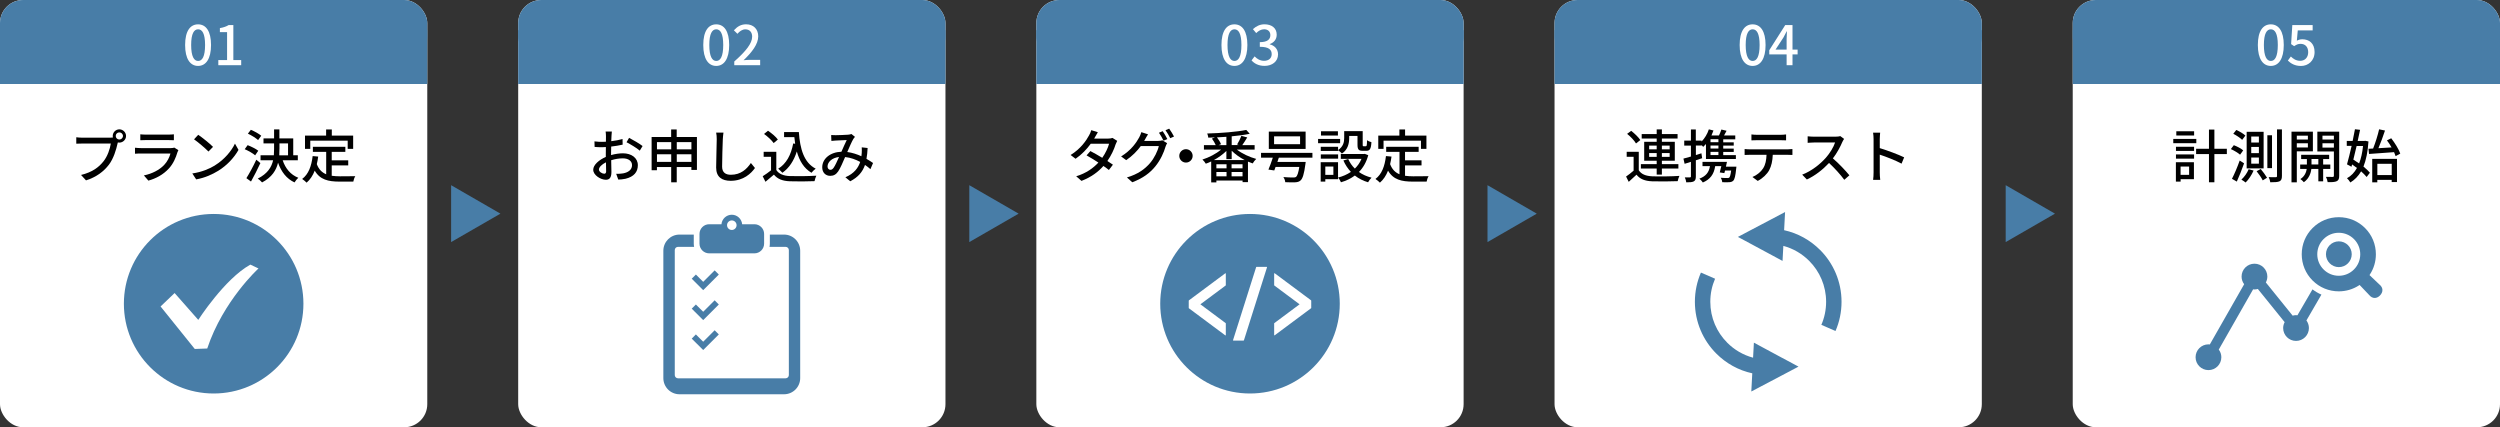 <?xml version="1.0" encoding="UTF-8"?><svg id="_イヤー_2" xmlns="http://www.w3.org/2000/svg" viewBox="0 0 650 111.09"><rect x="0" y="0" width="650" height="111.09" fill="#333333" stroke="none"/><defs><style>.cls-1{fill:#fff;}.cls-2{fill:#487da7;}</style></defs><g id="CTA"><g><rect class="cls-1" width="111.09" height="111.09" rx="6" ry="6"/><rect class="cls-2" width="111.09" height="15.5" rx="6" ry="6"/><path class="cls-2" d="M55.55,55.63c-12.89,0-23.34,10.45-23.34,23.34s10.45,23.34,23.34,23.34,23.34-10.45,23.34-23.34-10.45-23.34-23.34-23.34Z"/><polygon class="cls-2" points="130.11 55.55 117.29 48.15 117.29 62.94 130.11 55.55"/><rect class="cls-1" x="134.73" width="111.09" height="111.09" rx="6" ry="6"/><polygon class="cls-2" points="264.84 55.55 252.02 48.15 252.02 62.94 264.84 55.55"/><rect class="cls-1" x="269.45" width="111.09" height="111.09" rx="6" ry="6"/><path class="cls-2" d="M325,55.63c-12.89,0-23.34,10.45-23.34,23.34s10.45,23.34,23.34,23.34,23.34-10.45,23.34-23.34-10.45-23.34-23.34-23.34Zm-6.29,18.52s-.01,.06-.04,.08l-6.57,4.89,6.57,4.89s.04,.05,.04,.08v3.02s-.02,.07-.05,.09c-.01,0-.03,.01-.04,.01-.02,0-.04,0-.05-.02l-9.46-7.04s-.04-.05-.04-.08v-1.89s.02-.06,.04-.08l9.46-7.04s.03-.02,.05-.02c.02,0,.03,0,.04,.01,.03,.02,.05,.05,.05,.09v3.01Zm4.69,14.34s-.05,.07-.09,.07h-2.64s-.06-.02-.07-.04c-.02-.03-.02-.06-.01-.09l6.01-18.98s.05-.07,.09-.07h2.65s.06,.02,.07,.04,.02,.06,.01,.09l-6,18.97Zm17.52-8.43s-.01,.06-.04,.08l-9.46,7.04s-.03,.02-.05,.02c-.02,0-.03,0-.04-.01-.03-.02-.05-.05-.05-.09v-3.01s.01-.06,.04-.08l6.57-4.89-6.57-4.89s-.04-.05-.04-.08v-3.02s.02-.07,.05-.09c.01,0,.03-.01,.04-.01,.02,0,.04,0,.05,.02l9.46,7.04s.04,.05,.04,.08v1.89Z"/><polygon class="cls-2" points="399.56 55.55 386.75 48.15 386.75 62.94 399.56 55.55"/><rect class="cls-1" x="404.18" width="111.09" height="111.09" rx="6" ry="6"/><polygon class="cls-2" points="534.29 55.55 521.48 48.15 521.48 62.94 534.29 55.55"/><rect class="cls-1" x="538.91" width="111.09" height="111.09" rx="6" ry="6"/><path class="cls-1" d="M65.09,68.8c-6.73,3.74-13.54,14.37-13.54,14.37l-6.15-6.98-3.65,3.49,8.89,11.05,3.24-.12c4.15-12.46,13.33-20.81,13.33-20.81l-2.12-1Z"/><g><path class="cls-2" d="M203.87,60.99h-3.71v2.36c0,.28-.03,.56-.09,.83h4.19c.46,0,.84,.38,.84,.84v32.5c0,.46-.38,.84-.84,.84h-27.98c-.46,0-.84-.38-.84-.84v-32.5c0-.46,.38-.84,.84-.84h4.19c-.06-.27-.09-.55-.09-.83v-2.36h-3.71c-2.32,0-4.2,1.88-4.2,4.2v33.12c0,2.32,1.88,4.2,4.2,4.2h27.18c2.32,0,4.2-1.88,4.2-4.2v-33.12c0-2.32-1.88-4.2-4.2-4.2Z"/><path class="cls-2" d="M184.39,65.87h11.76c1.39,0,2.52-1.13,2.52-2.52v-2.53c0-1.39-1.13-2.52-2.52-2.52h-3.19c-.13-1.38-1.28-2.47-2.69-2.47s-2.57,1.09-2.69,2.47h-3.19c-1.39,0-2.52,1.13-2.52,2.52v2.53c0,1.39,1.13,2.52,2.52,2.52Zm5.88-8.56c.68,0,1.24,.55,1.24,1.24s-.55,1.24-1.24,1.24-1.24-.55-1.24-1.24,.55-1.24,1.24-1.24Z"/><polygon class="cls-2" points="182.83 75.44 183.91 74.36 186.89 71.38 185.81 70.3 182.83 73.28 180.93 71.38 179.85 72.46 182.83 75.44"/><polygon class="cls-2" points="185.81 78.08 182.83 81.06 180.93 79.17 179.85 80.25 182.83 83.23 183.91 82.15 186.89 79.17 185.81 78.08"/><polygon class="cls-2" points="180.93 86.95 179.85 88.04 182.83 91.01 183.91 89.93 186.89 86.95 185.81 85.87 182.83 88.85 180.93 86.95"/></g><g><path class="cls-2" d="M473.21,64.98c-2.52-2.52-5.73-4.34-9.34-5.13l.25-4.72-9.32,4.91-2.49,1.32-.46,.24,.74,.39,3.48,1.87,7.39,3.98,.21-3.91c2.58,.69,4.87,2.05,6.71,3.89,2.73,2.73,4.41,6.48,4.41,10.65,0,2.13-.44,4.16-1.24,5.99l3.68,1.6c1.01-2.32,1.57-4.89,1.57-7.59,0-5.26-2.13-10.04-5.58-13.49Z"/><path class="cls-2" d="M463.4,93.07l-7.39-3.98-.21,3.91c-2.58-.69-4.88-2.05-6.71-3.89-2.73-2.73-4.41-6.48-4.41-10.65,0-2.14,.44-4.15,1.24-5.99l-3.68-1.6c-1.01,2.33-1.57,4.9-1.57,7.59,0,5.26,2.13,10.04,5.58,13.48,2.52,2.52,5.73,4.34,9.34,5.12l-.25,4.73,9.32-4.91,2.5-1.32,.45-.24-.73-.39-3.48-1.87Z"/></g><g><circle class="cls-2" cx="608.1" cy="66.1" r="3.35"/><path class="cls-2" d="M601.24,75.25l-3.91,6.73c-.12-.01-.25-.04-.37-.04-.3,0-.59,.05-.87,.13l-6.97-8.63c.24-.46,.39-.98,.39-1.53,0-1.85-1.5-3.35-3.35-3.35s-3.35,1.5-3.35,3.35c0,.75,.25,1.43,.67,1.99l-8.93,15.66c-.12-.01-.23-.03-.35-.03-1.85,0-3.35,1.5-3.35,3.35s1.5,3.35,3.35,3.35,3.35-1.5,3.35-3.35c0-.75-.25-1.43-.67-1.99l8.93-15.66c.12,.01,.23,.03,.35,.03,.3,0,.59-.05,.88-.13l6.97,8.63c-.24,.46-.39,.98-.39,1.53,0,1.85,1.5,3.35,3.35,3.35s3.35-1.5,3.35-3.35c0-.74-.25-1.42-.65-1.97l3.9-6.72c-.82-.35-1.59-.81-2.31-1.35Z"/><path class="cls-2" d="M618.7,74.02l-2.63-2.5,.12-.18c1.01-1.55,1.54-3.36,1.54-5.23,0-2.58-1-5-2.82-6.82-1.82-1.82-4.24-2.82-6.82-2.82s-5,1-6.82,2.82c-1.82,1.82-2.82,4.24-2.82,6.82s1,5,2.82,6.82c1.82,1.82,4.24,2.82,6.82,2.82,1.86,0,3.67-.53,5.23-1.54l.18-.12,2.52,2.65c.39,.47,.89,.73,1.4,.73,.48,0,.95-.22,1.36-.63,.44-.44,.68-.97,.65-1.49-.02-.49-.27-.95-.72-1.33Zm-6.67-3.96c-1.06,1.06-2.46,1.64-3.95,1.64s-2.89-.58-3.95-1.64c-1.06-1.05-1.64-2.46-1.64-3.95s.58-2.9,1.64-3.95c1.06-1.06,2.46-1.64,3.95-1.64s2.89,.58,3.95,1.64c2.18,2.18,2.18,5.72,0,7.9Z"/></g><rect class="cls-2" y="7.84" width="111.09" height="14"/><g><path class="cls-1" d="M48.13,11.7c0-3.62,1.32-5.37,3.37-5.37s3.37,1.77,3.37,5.37-1.33,5.44-3.37,5.44-3.37-1.81-3.37-5.44Zm5.19,0c0-2.99-.75-4.08-1.81-4.08s-1.81,1.09-1.81,4.08,.75,4.15,1.81,4.15,1.81-1.13,1.81-4.15Z"/><path class="cls-1" d="M56.76,15.61h2.28v-7.26h-1.87v-1.04c.98-.18,1.67-.42,2.27-.79h1.23V15.61h2.04v1.35h-5.95v-1.35Z"/></g><rect class="cls-2" x="134.73" width="111.09" height="15.5" rx="6" ry="6"/><rect class="cls-2" x="134.73" y="7.84" width="111.09" height="14"/><g><path class="cls-1" d="M182.85,11.7c0-3.62,1.32-5.37,3.37-5.37s3.37,1.77,3.37,5.37-1.33,5.44-3.37,5.44-3.37-1.81-3.37-5.44Zm5.19,0c0-2.99-.75-4.08-1.81-4.08s-1.81,1.09-1.81,4.08,.75,4.15,1.81,4.15,1.81-1.13,1.81-4.15Z"/><path class="cls-1" d="M190.9,16c3.08-2.72,4.66-4.75,4.66-6.46,0-1.13-.61-1.91-1.77-1.91-.82,0-1.5,.52-2.06,1.16l-.92-.91c.89-.96,1.81-1.56,3.18-1.56,1.91,0,3.15,1.25,3.15,3.13,0,2.01-1.6,4.1-3.81,6.21,.54-.06,1.19-.1,1.7-.1h2.61v1.39h-6.73v-.95Z"/></g><rect class="cls-2" x="269.45" width="111.09" height="15.5" rx="6" ry="6"/><rect class="cls-2" x="269.45" y="7.84" width="111.09" height="14"/><g><path class="cls-1" d="M317.58,11.7c0-3.62,1.32-5.37,3.37-5.37s3.37,1.77,3.37,5.37-1.33,5.44-3.37,5.44-3.37-1.81-3.37-5.44Zm5.19,0c0-2.99-.75-4.08-1.81-4.08s-1.81,1.09-1.81,4.08,.75,4.15,1.81,4.15,1.81-1.13,1.81-4.15Z"/><path class="cls-1" d="M325.4,15.71l.79-1.05c.61,.62,1.39,1.15,2.47,1.15,1.18,0,1.98-.65,1.98-1.73,0-1.16-.74-1.91-3.09-1.91v-1.21c2.06,0,2.74-.78,2.74-1.83,0-.92-.61-1.5-1.6-1.52-.81,.01-1.49,.41-2.08,.99l-.85-1.02c.82-.74,1.79-1.26,2.99-1.26,1.87,0,3.19,.96,3.19,2.69,0,1.21-.69,2.04-1.8,2.45v.07c1.21,.3,2.15,1.21,2.15,2.61,0,1.88-1.57,2.99-3.49,2.99-1.64,0-2.71-.65-3.4-1.43Z"/></g><rect class="cls-2" x="404.18" width="111.09" height="15.5" rx="6" ry="6"/><rect class="cls-2" x="404.18" y="7.84" width="111.09" height="14"/><g><path class="cls-1" d="M452.31,11.7c0-3.62,1.32-5.37,3.37-5.37s3.37,1.77,3.37,5.37-1.33,5.44-3.37,5.44-3.37-1.81-3.37-5.44Zm5.19,0c0-2.99-.75-4.08-1.81-4.08s-1.81,1.09-1.81,4.08,.75,4.15,1.81,4.15,1.81-1.13,1.81-4.15Z"/><path class="cls-1" d="M467.38,14.15h-1.33v2.81h-1.53v-2.81h-4.51v-1.09l4.15-6.54h1.89v6.37h1.33v1.26Zm-2.86-1.26v-2.74c0-.57,.06-1.45,.08-2.01h-.06c-.26,.52-.54,1.06-.84,1.6l-2.06,3.15h2.86Z"/></g><rect class="cls-2" x="538.91" width="111.09" height="15.5" rx="6" ry="6"/><rect class="cls-2" x="538.91" y="7.84" width="111.09" height="14"/><g><path class="cls-1" d="M587.04,11.7c0-3.62,1.32-5.37,3.37-5.37s3.37,1.77,3.37,5.37-1.33,5.44-3.37,5.44-3.37-1.81-3.37-5.44Zm5.19,0c0-2.99-.75-4.08-1.81-4.08s-1.81,1.09-1.81,4.08,.75,4.15,1.81,4.15,1.81-1.13,1.81-4.15Z"/><path class="cls-1" d="M594.84,15.75l.78-1.06c.6,.59,1.35,1.12,2.44,1.12,1.18,0,2.07-.84,2.07-2.23s-.79-2.18-1.98-2.18c-.67,0-1.06,.2-1.67,.6l-.79-.53,.31-4.95h5.29v1.38h-3.87l-.24,2.68c.44-.23,.87-.37,1.43-.37,1.74,0,3.18,1.03,3.18,3.32s-1.69,3.62-3.52,3.62c-1.64,0-2.68-.67-3.42-1.39Z"/></g><g><path d="M28.72,35.79c.18,0,.4,0,.63-.03-.03-.13-.04-.27-.04-.41,0-.94,.78-1.72,1.72-1.72s1.74,.78,1.74,1.72-.78,1.73-1.74,1.73c-.13,0-.27-.02-.39-.04l-.08,.29c-.33,1.53-1.03,3.9-2.25,5.5-1.36,1.77-3.24,3.21-5.95,4.07l-1.29-1.41c2.94-.72,4.63-2.01,5.86-3.57,1.04-1.32,1.68-3.24,1.88-4.6h-7.36c-.65,0-1.24,.03-1.62,.04v-1.67c.42,.06,1.12,.11,1.62,.11h7.27Zm3.25-.44c0-.51-.42-.93-.95-.93s-.93,.42-.93,.93,.42,.93,.93,.93,.95-.41,.95-.93Z"/><path d="M46.38,39.04c-.08,.17-.19,.39-.23,.51-.44,1.47-1.09,2.99-2.2,4.21-1.55,1.71-3.45,2.66-5.37,3.2l-1.17-1.35c2.17-.45,4.02-1.42,5.25-2.7,.85-.89,1.4-2.01,1.66-3h-7.63c-.36,0-1.02,.01-1.59,.06v-1.56c.58,.06,1.16,.1,1.59,.1h7.68c.4,0,.76-.06,.96-.13l1.05,.66Zm-9.91-4.12c.4,.04,.94,.08,1.42,.08h5.85c.48,0,1.1-.03,1.47-.08v1.54c-.38-.03-.98-.04-1.48-.04h-5.83c-.46,0-1,.01-1.42,.04v-1.54Z"/><path d="M55.89,42.99c2.42-1.48,4.29-3.73,5.2-5.65l.92,1.63c-1.08,1.93-2.92,3.99-5.26,5.43-1.52,.93-3.42,1.82-5.74,2.24l-1.01-1.54c2.5-.38,4.46-1.21,5.9-2.1Zm-.51-4.8l-1.18,1.21c-.78-.79-2.64-2.41-3.75-3.18l1.09-1.17c1.06,.71,3,2.27,3.84,3.13Z"/><path d="M66.33,40.38c-.57-.51-1.75-1.19-2.71-1.59l.77-1.05c.93,.36,2.15,.97,2.76,1.45l-.81,1.19Zm1.37,2.02c-.72,1.58-1.64,3.36-2.44,4.8l-1.2-.88c.73-1.16,1.79-3.08,2.58-4.8l1.06,.88Zm-.6-5.98c-.56-.53-1.71-1.23-2.65-1.67l.77-1c.93,.38,2.1,1.02,2.7,1.54l-.81,1.12Zm6.4,5.26c.71,2.12,2.05,3.75,4.06,4.54-.31,.27-.77,.83-.98,1.21-2.08-.96-3.45-2.75-4.29-5.13-.46,1.96-1.59,3.78-4.15,5.13-.24-.29-.78-.78-1.12-.99,2.54-1.29,3.57-2.95,3.99-4.77h-3.27v-1.3h3.46c.04-.54,.06-1.08,.06-1.62v-1.47h-2.75v-1.3h2.75v-2.33h1.38v2.33h3.6v4.39h1.19v1.3h-3.93Zm-.85-2.91c0,.54-.02,1.07-.04,1.61h2.28v-3.09h-2.23v1.48Z"/><path d="M86.25,45.7c.66,.09,1.37,.14,2.11,.14,.65,0,3.17,0,4.02-.03-.23,.33-.46,1-.52,1.41h-3.57c-2.94,0-5.1-.5-6.46-2.85-.5,1.28-1.19,2.33-2.11,3.12-.23-.25-.81-.73-1.16-.96,1.65-1.23,2.42-3.33,2.73-5.95l1.44,.13c-.09,.69-.21,1.35-.36,1.96,.52,1.39,1.36,2.19,2.44,2.64v-5.82h-3.46v-1.33h8.44v1.33h-3.54v2.2h4.29v1.31h-4.29v2.7Zm-5.59-6.99h-1.36v-3.45h5.49v-1.6h1.48v1.6h5.55v3.45h-1.42v-2.13h-9.73v2.13Z"/></g><g><path d="M158.88,40.32c1.08-.31,2.19-.46,3.09-.46,2.2,0,3.87,1.19,3.87,3.09,0,1.77-1.02,3-3.21,3.53-.67,.15-1.33,.19-1.88,.21l-.54-1.5c.6,0,1.23,0,1.78-.11,1.25-.22,2.34-.88,2.34-2.14,0-1.14-1.03-1.77-2.38-1.77-1.05,0-2.06,.18-3.04,.49,.02,1.23,.06,2.48,.06,3.06,0,1.57-.58,2.02-1.46,2.02-1.29,0-3.27-1.17-3.27-2.61,0-1.26,1.52-2.57,3.27-3.33v-.93c0-.53,0-1.08,.02-1.64-.36,.03-.69,.05-.98,.05-.66,0-1.36-.02-1.95-.08l-.04-1.44c.84,.11,1.42,.12,1.96,.12,.31,0,.66-.01,1.02-.03,0-.67,.01-1.21,.01-1.48,0-.32-.04-.9-.09-1.17h1.62c-.03,.29-.08,.78-.09,1.14-.01,.36-.03,.84-.06,1.37,1.05-.12,2.12-.33,2.93-.57l.03,1.47c-.85,.2-1.95,.38-2.98,.5-.02,.6-.03,1.19-.03,1.71v.51Zm-1.29,4.16c0-.46-.03-1.32-.04-2.28-1.08,.53-1.83,1.28-1.83,1.88s.87,1.09,1.38,1.09c.31,0,.5-.19,.5-.69Zm5.97-8.64c1.09,.55,2.76,1.54,3.51,2.13l-.73,1.2c-.72-.66-2.5-1.7-3.44-2.19l.66-1.14Z"/><path d="M181.2,35.62v8.56h-1.44v-.75h-3.81v3.97h-1.44v-3.97h-3.71v.83h-1.38v-8.64h5.08v-1.96h1.44v1.96h5.25Zm-10.39,1.33v1.88h3.71v-1.88h-3.71Zm3.71,5.14v-1.98h-3.71v1.98h3.71Zm1.44-5.14v1.88h3.81v-1.88h-3.81Zm3.81,5.14v-1.98h-3.81v1.98h3.81Z"/><path d="M188.1,34.5c-.09,.54-.13,1.17-.17,1.7-.06,1.65-.18,5.07-.18,7.14,0,1.56,.99,2.1,2.26,2.1,2.61,0,4.15-1.47,5.22-3.06l1.06,1.3c-.99,1.41-2.98,3.33-6.31,3.33-2.27,0-3.78-.98-3.78-3.44,0-2.11,.15-5.94,.15-7.38,0-.62-.04-1.22-.15-1.71h1.89Z"/><path d="M201.84,44.2c.66,1.04,1.89,1.52,3.54,1.58,1.67,.06,5,.02,6.87-.1-.17,.33-.39,.99-.47,1.42-1.69,.08-4.71,.1-6.42,.03-1.91-.08-3.19-.57-4.14-1.73-.7,.62-1.42,1.21-2.2,1.86l-.72-1.44c.67-.42,1.47-.97,2.17-1.54v-3.52h-1.92v-1.29h3.29v4.74Zm-.69-7c-.48-.71-1.56-1.71-2.5-2.37l1.03-.84c.93,.64,2.06,1.57,2.56,2.29l-1.09,.92Zm6.55-2.87c.3,4.42,1.35,7.98,4.38,9.52-.33,.23-.83,.72-1.1,1.07-1.98-1.17-3.13-3.11-3.81-5.54-.77,2.43-1.98,4.28-3.75,5.54-.23-.27-.77-.79-1.09-1.05,2.13-1.32,3.34-3.6,3.9-6.57l.51,.08c-.09-.55-.15-1.14-.21-1.72h-2.67v-1.32h3.84Z"/><path d="M226.32,43.99c-.42-.38-.9-.75-1.42-1.11-.63,1.81-1.77,3.18-3.84,4.25l-1.26-1.04c2.31-.98,3.36-2.49,3.85-3.99-1.17-.63-2.49-1.12-3.92-1.27-.55,1.29-1.24,2.91-1.8,3.73-.55,.81-1.2,1.16-2.07,1.16-1.19,0-2.08-.84-2.08-2.21,0-2.24,2.06-3.96,4.99-4.06,.48-1.08,.98-2.24,1.38-3.04-.58,.01-2.16,.09-2.83,.13-.31,.01-.78,.06-1.16,.1l-.06-1.53c.39,.03,.85,.04,1.17,.04,.81,0,2.59-.08,3.25-.13,.31-.02,.63-.09,.85-.18l.93,.75c-.17,.18-.31,.34-.44,.55-.39,.65-.99,2.04-1.57,3.38,1.33,.18,2.58,.6,3.67,1.1,.04-.29,.08-.57,.09-.84,.03-.46,.03-.99,0-1.47l1.53,.17c-.05,1.04-.14,1.96-.3,2.82,.68,.38,1.25,.76,1.71,1.08l-.69,1.62Zm-8.16-3.18c-1.92,.23-3,1.37-3,2.49,0,.52,.35,.85,.73,.85,.32,0,.54-.12,.84-.51,.45-.63,.94-1.77,1.42-2.83Z"/></g><g><path d="M290.47,36.63c-.13,.25-.31,.63-.42,.93-.38,1.25-1.11,2.83-2.13,4.3,.56,.36,1.06,.69,1.44,.96l-1.05,1.38c-.36-.3-.85-.66-1.42-1.05-1.33,1.52-3.17,2.91-5.71,3.88l-1.37-1.2c2.64-.79,4.47-2.16,5.77-3.56-1.11-.72-2.26-1.42-3.07-1.87l.99-1.12c.84,.43,2,1.09,3.09,1.75,.83-1.19,1.5-2.6,1.77-3.65h-4.77c-.99,1.37-2.34,2.81-3.94,3.9l-1.29-.98c2.61-1.6,4.09-3.78,4.8-5.11,.19-.3,.46-.92,.57-1.35l1.71,.54c-.29,.45-.62,1.02-.77,1.32l-.18,.33h3.64c.42,0,.84-.06,1.12-.17l1.21,.75Z"/><path d="M301.1,36.63c.42,0,.84-.04,1.12-.15l1.23,.75c-.15,.24-.32,.62-.42,.92-.4,1.44-1.29,3.45-2.64,5.1-1.38,1.7-3.19,3.08-6,4.14l-1.39-1.25c2.89-.86,4.68-2.19,6.01-3.74,1.11-1.29,2.01-3.16,2.28-4.42h-4.69c-.94,1.29-2.23,2.61-3.79,3.66l-1.32-.97c2.61-1.58,4-3.65,4.71-4.96,.18-.32,.43-.92,.55-1.35l1.74,.57c-.3,.45-.62,1.02-.78,1.32-.07,.13-.13,.25-.23,.39h3.62Zm1.2-2.52c.38,.54,.92,1.47,1.21,2.05l-.99,.42c-.3-.6-.78-1.5-1.19-2.07l.96-.4Zm1.69-.65c.41,.55,.98,1.5,1.25,2.04l-.98,.43c-.31-.64-.81-1.5-1.23-2.07l.96-.41Z"/><path d="M308.35,38.79c.96,0,1.74,.78,1.74,1.74s-.78,1.74-1.74,1.74-1.74-.78-1.74-1.74,.78-1.74,1.74-1.74Z"/><path d="M321.61,38.91c1.33,1.03,3.24,1.93,5.01,2.41-.3,.27-.72,.81-.92,1.17-.4-.14-.83-.29-1.23-.47v5.34h-1.4v-.43h-6.81v.5h-1.35v-5.45c-.46,.23-.94,.42-1.4,.58-.18-.31-.58-.81-.88-1.08,1.68-.52,3.54-1.48,4.84-2.58h-4.45v-1.17h3.07c-.21-.51-.62-1.19-.99-1.7l.8-.3c-.58,.03-1.17,.04-1.74,.06-.03-.31-.17-.79-.28-1.08,3.55-.1,7.77-.43,10.15-.93l.9,1c-1.32,.29-2.95,.5-4.69,.66v2.28h1.88l-.48-.15c.39-.63,.87-1.58,1.12-2.25l1.52,.41c-.44,.71-.9,1.46-1.29,2h3.21v1.17h-4.59Zm2.02,2.71c-1.26-.65-2.46-1.5-3.39-2.43v2.18h-1.38v-2.12c-.9,.88-2.05,1.71-3.25,2.37h8.02Zm-4.73,1.09h-2.64v1.05h2.64v-1.05Zm-2.64,3.13h2.64v-1.12h-2.64v1.12Zm2.59-10.27c-.81,.06-1.63,.1-2.44,.15,.44,.56,.87,1.26,1.05,1.77l-.61,.24h2.01v-2.16Zm4.21,7.14h-2.85v1.05h2.85v-1.05Zm0,3.13v-1.12h-2.85v1.12h2.85Z"/><path d="M332.5,40.98c-.12,.38-.24,.75-.38,1.12h7.36s-.03,.42-.08,.62c-.34,2.54-.71,3.71-1.26,4.2-.39,.34-.81,.45-1.43,.48-.52,.03-1.51,.01-2.55-.03-.01-.4-.21-.96-.49-1.33,1.03,.09,2.13,.11,2.55,.11,.34,0,.54-.02,.73-.13,.34-.27,.63-1.07,.87-2.62h-6.17c-.12,.33-.24,.64-.34,.92l-1.52-.23c.36-.81,.78-2,1.14-3.09h-3.06v-1.26h13.36v1.26h-8.76Zm6.96-2.26h-9.57v-4.5h9.57v4.5Zm-1.44-3.27h-6.76v2.05h6.76v-2.05Z"/><path d="M348.43,37.23h-5.73v-1.11h5.73v1.11Zm-.54,9.36h-3.31v.63h-1.2v-5.04h4.51v4.41Zm.02-7.58c1.37-.92,1.58-2.1,1.58-3.13v-1.79h4.81v3.53c0,.34,.03,.4,.24,.4h.58c.23,0,.29-.19,.31-1.57,.27,.22,.79,.43,1.14,.51-.09,1.79-.44,2.25-1.31,2.25h-.96c-1.04,0-1.35-.34-1.35-1.58v-2.29h-2.16v.55c0,1.35-.31,2.99-1.89,4.04-.19-.24-.7-.71-1-.88v.2h-4.5v-1.08h4.5v.85Zm-4.5,1.14h4.5v1.1h-4.5v-1.1Zm4.45-4.92h-4.4v-1.1h4.4v1.1Zm-3.28,8.07v2.16h2.1v-2.16h-2.1Zm11.17-2.96c-.5,1.83-1.33,3.27-2.43,4.38,.94,.66,2.04,1.16,3.28,1.47-.3,.27-.71,.84-.9,1.2-1.31-.39-2.46-.97-3.44-1.75-1.06,.79-2.28,1.37-3.61,1.75-.13-.34-.48-.93-.75-1.23,1.21-.3,2.34-.79,3.33-1.47-.79-.85-1.46-1.84-1.95-2.97l1.25-.39c.4,.93,.99,1.79,1.73,2.5,.73-.71,1.32-1.54,1.72-2.52h-5.37v-1.27h5.98l.25-.04,.9,.34Z"/><path d="M365.3,45.7c.66,.09,1.37,.14,2.12,.14,.64,0,3.16,0,4.02-.03-.23,.33-.46,1-.52,1.41h-3.57c-2.94,0-5.1-.5-6.46-2.85-.5,1.28-1.19,2.33-2.11,3.12-.23-.25-.81-.73-1.16-.96,1.65-1.23,2.42-3.33,2.73-5.95l1.44,.13c-.09,.69-.21,1.35-.36,1.96,.52,1.39,1.36,2.19,2.44,2.64v-5.82h-3.46v-1.33h8.44v1.33h-3.54v2.2h4.29v1.31h-4.29v2.7Zm-5.59-6.99h-1.36v-3.45h5.49v-1.6h1.48v1.6h5.55v3.45h-1.42v-2.13h-9.73v2.13Z"/></g><g><path d="M426.08,44.26c.65,1.04,1.83,1.5,3.49,1.58,1.69,.07,5.17,.03,7.08-.11-.16,.32-.38,.96-.45,1.37-1.73,.08-4.9,.1-6.65,.04-1.86-.08-3.15-.57-4.06-1.72-.63,.61-1.29,1.21-2.02,1.86l-.69-1.38c.6-.41,1.33-.97,1.96-1.53v-3.61h-1.8v-1.29h3.14v4.8Zm-.72-6.96c-.42-.75-1.42-1.79-2.31-2.5l1.06-.78c.87,.68,1.92,1.67,2.37,2.4l-1.12,.88Zm5.38,6.51h-4.11v-1.14h4.11v-.88h-3.25v-4.92h3.25v-.86h-3.9v-1.15h3.9v-1.22h1.35v1.22h4.08v1.15h-4.08v.86h3.36v4.92h-3.36v.88h4.29v1.14h-4.29v1.58h-1.35v-1.58Zm-1.96-4.98h1.96v-.98h-1.96v.98Zm1.96,1.95v-.99h-1.96v.99h1.96Zm1.35-2.93v.98h2.02v-.98h-2.02Zm2.02,1.94h-2.02v.99h2.02v-.99Z"/><path d="M442.55,41.14c-.54,.18-1.09,.36-1.63,.53v4.2c0,.69-.14,1.07-.54,1.29-.4,.21-.99,.25-1.95,.25-.03-.33-.2-.93-.38-1.29,.6,.02,1.15,.02,1.32,0,.19,0,.27-.04,.27-.25v-3.79l-1.64,.51-.31-1.35c.54-.13,1.21-.33,1.95-.54v-2.85h-1.74v-1.29h1.74v-2.89h1.27v2.89h1.5v.24c.82-.84,1.5-1.96,1.89-3.17l1.2,.3c-.15,.44-.33,.87-.52,1.29h1.95c.24-.51,.5-1.09,.63-1.54l1.35,.32c-.21,.42-.44,.84-.66,1.23h2.92v.99h-3.13v.78h2.73v.85h-2.73v.79h2.73v.86h-2.73v.84h3.29v1h-7.78v-3.9c-.23,.27-.48,.53-.72,.75-.09-.12-.24-.28-.4-.45v.1h-1.5v2.47c.48-.15,.96-.3,1.44-.45l.19,1.27Zm8.92,2.17s-.03,.33-.06,.51c-.19,1.92-.4,2.79-.77,3.17-.28,.25-.58,.36-1.03,.38-.38,.03-1.08,.04-1.83,0-.02-.36-.18-.84-.39-1.15,.71,.06,1.43,.07,1.71,.07,.24,0,.39-.01,.51-.12,.19-.2,.34-.71,.49-1.83h-1.59c-.06,.24-.12,.48-.18,.67l-1.19-.18c.12-.47,.27-1.05,.4-1.64h-1.59c-.33,2.18-1.33,3.45-3.21,4.26-.15-.25-.61-.79-.9-1,1.63-.6,2.48-1.59,2.75-3.25h-1.94v-1.12h6.36c-.09,.41-.18,.83-.27,1.25h2.71Zm-4.68-7.11h-2.06v.78h2.06v-.78Zm0,1.63h-2.06v.79h2.06v-.79Zm0,1.65h-2.06v.84h2.06v-.84Z"/><path d="M464.77,38.83c.31,0,.88-.03,1.26-.08v1.54c-.34-.03-.87-.04-1.26-.04h-3.85c-.06,1.59-.36,2.91-.93,4-.54,1-1.68,2.13-2.98,2.79l-1.38-1.02c1.11-.45,2.18-1.3,2.77-2.23,.65-1,.84-2.19,.9-3.54h-4.33c-.45,0-.94,.01-1.37,.04v-1.54c.42,.04,.9,.08,1.37,.08h9.81Zm-7.93-2.38c-.5,0-1.05,.01-1.47,.04v-1.54c.45,.06,.98,.1,1.47,.1h6.04c.47,0,1.02-.03,1.5-.1v1.54c-.48-.03-1.03-.04-1.5-.04h-6.04Z"/><path d="M479.45,36.13c-.1,.15-.33,.53-.44,.78-.52,1.23-1.41,2.92-2.46,4.27,1.54,1.32,3.36,3.25,4.29,4.4l-1.33,1.17c-.98-1.35-2.48-3-3.96-4.38-1.6,1.71-3.61,3.31-5.77,4.3l-1.21-1.26c2.43-.93,4.68-2.73,6.16-4.4,1.02-1.14,2.02-2.79,2.39-3.96h-5.5c-.58,0-1.4,.08-1.63,.09v-1.7c.3,.04,1.17,.1,1.63,.1h5.56c.55,0,1.05-.06,1.3-.15l.98,.72Z"/><path d="M494.41,42.55c-1.59-.86-4.02-1.8-5.67-2.34v4.63c0,.46,.04,1.38,.12,1.92h-1.85c.08-.53,.12-1.33,.12-1.92v-8.67c0-.48-.04-1.17-.13-1.68h1.84c-.04,.5-.1,1.16-.1,1.68v2.34c1.98,.6,4.84,1.67,6.34,2.4l-.67,1.63Z"/></g><g><path d="M571.04,37.23h-5.99v-1.11h5.99v1.11Zm-.62,9.36h-3.46v.63h-1.23v-5.04h4.69v4.41Zm-4.67-8.43h4.71v1.08h-4.71v-1.08Zm0,1.99h4.71v1.1h-4.71v-1.1Zm4.72-4.92h-4.63v-1.1h4.63v1.1Zm-3.52,8.07v2.16h2.22v-2.16h-2.22Zm12.03-3.24h-3.24v7.33h-1.41v-7.33h-3.34v-1.38h3.34v-4.99h1.41v4.99h3.24v1.38Z"/><path d="M580.8,37.75c.86,.33,1.92,.88,2.43,1.35l-.81,1.12c-.5-.45-1.54-1.08-2.4-1.46l.78-1.02Zm1.52,3.99l1.14,.73c-.55,1.58-1.26,3.34-1.89,4.74l-1.26-.72c.6-1.15,1.41-3.04,2.01-4.75Zm-.89-7.95c.83,.36,1.86,.96,2.37,1.46l-.84,1.11c-.46-.48-1.5-1.16-2.31-1.58l.78-.99Zm4.5,10.56c-.5,1.16-1.3,2.36-2.07,3.1-.25-.22-.79-.57-1.1-.75,.75-.68,1.49-1.7,1.89-2.7l1.27,.34Zm2.61-10.08v9.51h-4.41v-9.51h4.41Zm-3.22,2.79h1.99v-1.57h-1.99v1.57Zm0,2.76h1.99v-1.61h-1.99v1.61Zm0,2.73h1.99v-1.6h-1.99v1.6Zm2.46,1.38c.57,.69,1.31,1.68,1.65,2.28l-1.12,.69c-.3-.63-1-1.65-1.59-2.38l1.06-.58Zm2.94-8.76v8.54h-1.21v-8.54h1.21Zm2.58-1.53v12.1c0,.78-.17,1.17-.63,1.4-.45,.21-1.2,.25-2.4,.25-.03-.36-.22-.95-.41-1.33,.84,.03,1.61,.03,1.85,.01,.22,0,.31-.07,.31-.31v-12.12h1.28Z"/><path d="M597.17,39.36v8.05h-1.38v-13.17h5.56v5.11h-4.18Zm0-4.08v1h2.88v-1h-2.88Zm2.88,3.06v-1.09h-2.88v1.09h2.88Zm3.97,5.58v3.22h-1.25v-3.22h-1.81c-.12,1-.6,2.53-1.96,3.45-.2-.25-.62-.63-.9-.82,1.11-.68,1.53-1.8,1.65-2.62h-1.71v-1.16h1.75v-1.42h-1.49v-1.11h7.28v1.11h-1.56v1.42h1.86v1.16h-1.86Zm-1.25-1.16v-1.42h-1.78v1.42h1.78Zm5.42,2.94c0,.77-.15,1.17-.64,1.41-.48,.23-1.23,.27-2.36,.25-.04-.38-.24-1-.45-1.38,.76,.02,1.53,.02,1.77,.02,.22-.02,.3-.09,.3-.32v-6.3h-4.3v-5.14h5.68v11.46Zm-4.35-10.42v1h2.97v-1h-2.97Zm2.97,3.09v-1.12h-2.97v1.12h2.97Z"/><path d="M615.8,36.79c-.18,2.7-.62,4.84-1.3,6.52,.67,.56,1.27,1.1,1.67,1.59l-.84,1.12c-.35-.43-.86-.94-1.44-1.47-.74,1.26-1.67,2.21-2.8,2.89-.21-.34-.57-.85-.87-1.11,1.05-.55,1.92-1.46,2.59-2.66-.42-.33-.84-.63-1.26-.92l-.17,.6-1.16-.62c.36-1.26,.79-3,1.2-4.8h-1.26v-1.29h1.53c.22-1.06,.43-2.12,.6-3.04l1.33,.15c-.18,.9-.39,1.89-.62,2.89h1.71l.25-.04,.83,.17Zm-3.08,1.17c-.28,1.23-.58,2.45-.85,3.54,.48,.3,1,.63,1.5,.99,.5-1.26,.84-2.78,1.02-4.53h-1.67Zm3.09,.72l1.2-.06c.58-1.46,1.23-3.5,1.56-5l1.53,.32c-.5,1.48-1.12,3.24-1.71,4.59l3.42-.2c-.36-.63-.78-1.28-1.2-1.83l1.11-.55c.96,1.23,1.98,2.88,2.35,3.99l-1.21,.66c-.09-.3-.24-.66-.4-1.04-2.34,.18-4.75,.33-6.51,.47l-.14-1.35Zm.98,2.62h6.43v6.04h-1.38v-.57h-3.74v.63h-1.32v-6.1Zm1.32,1.28v2.94h3.74v-2.94h-3.74Z"/></g></g></g></svg>